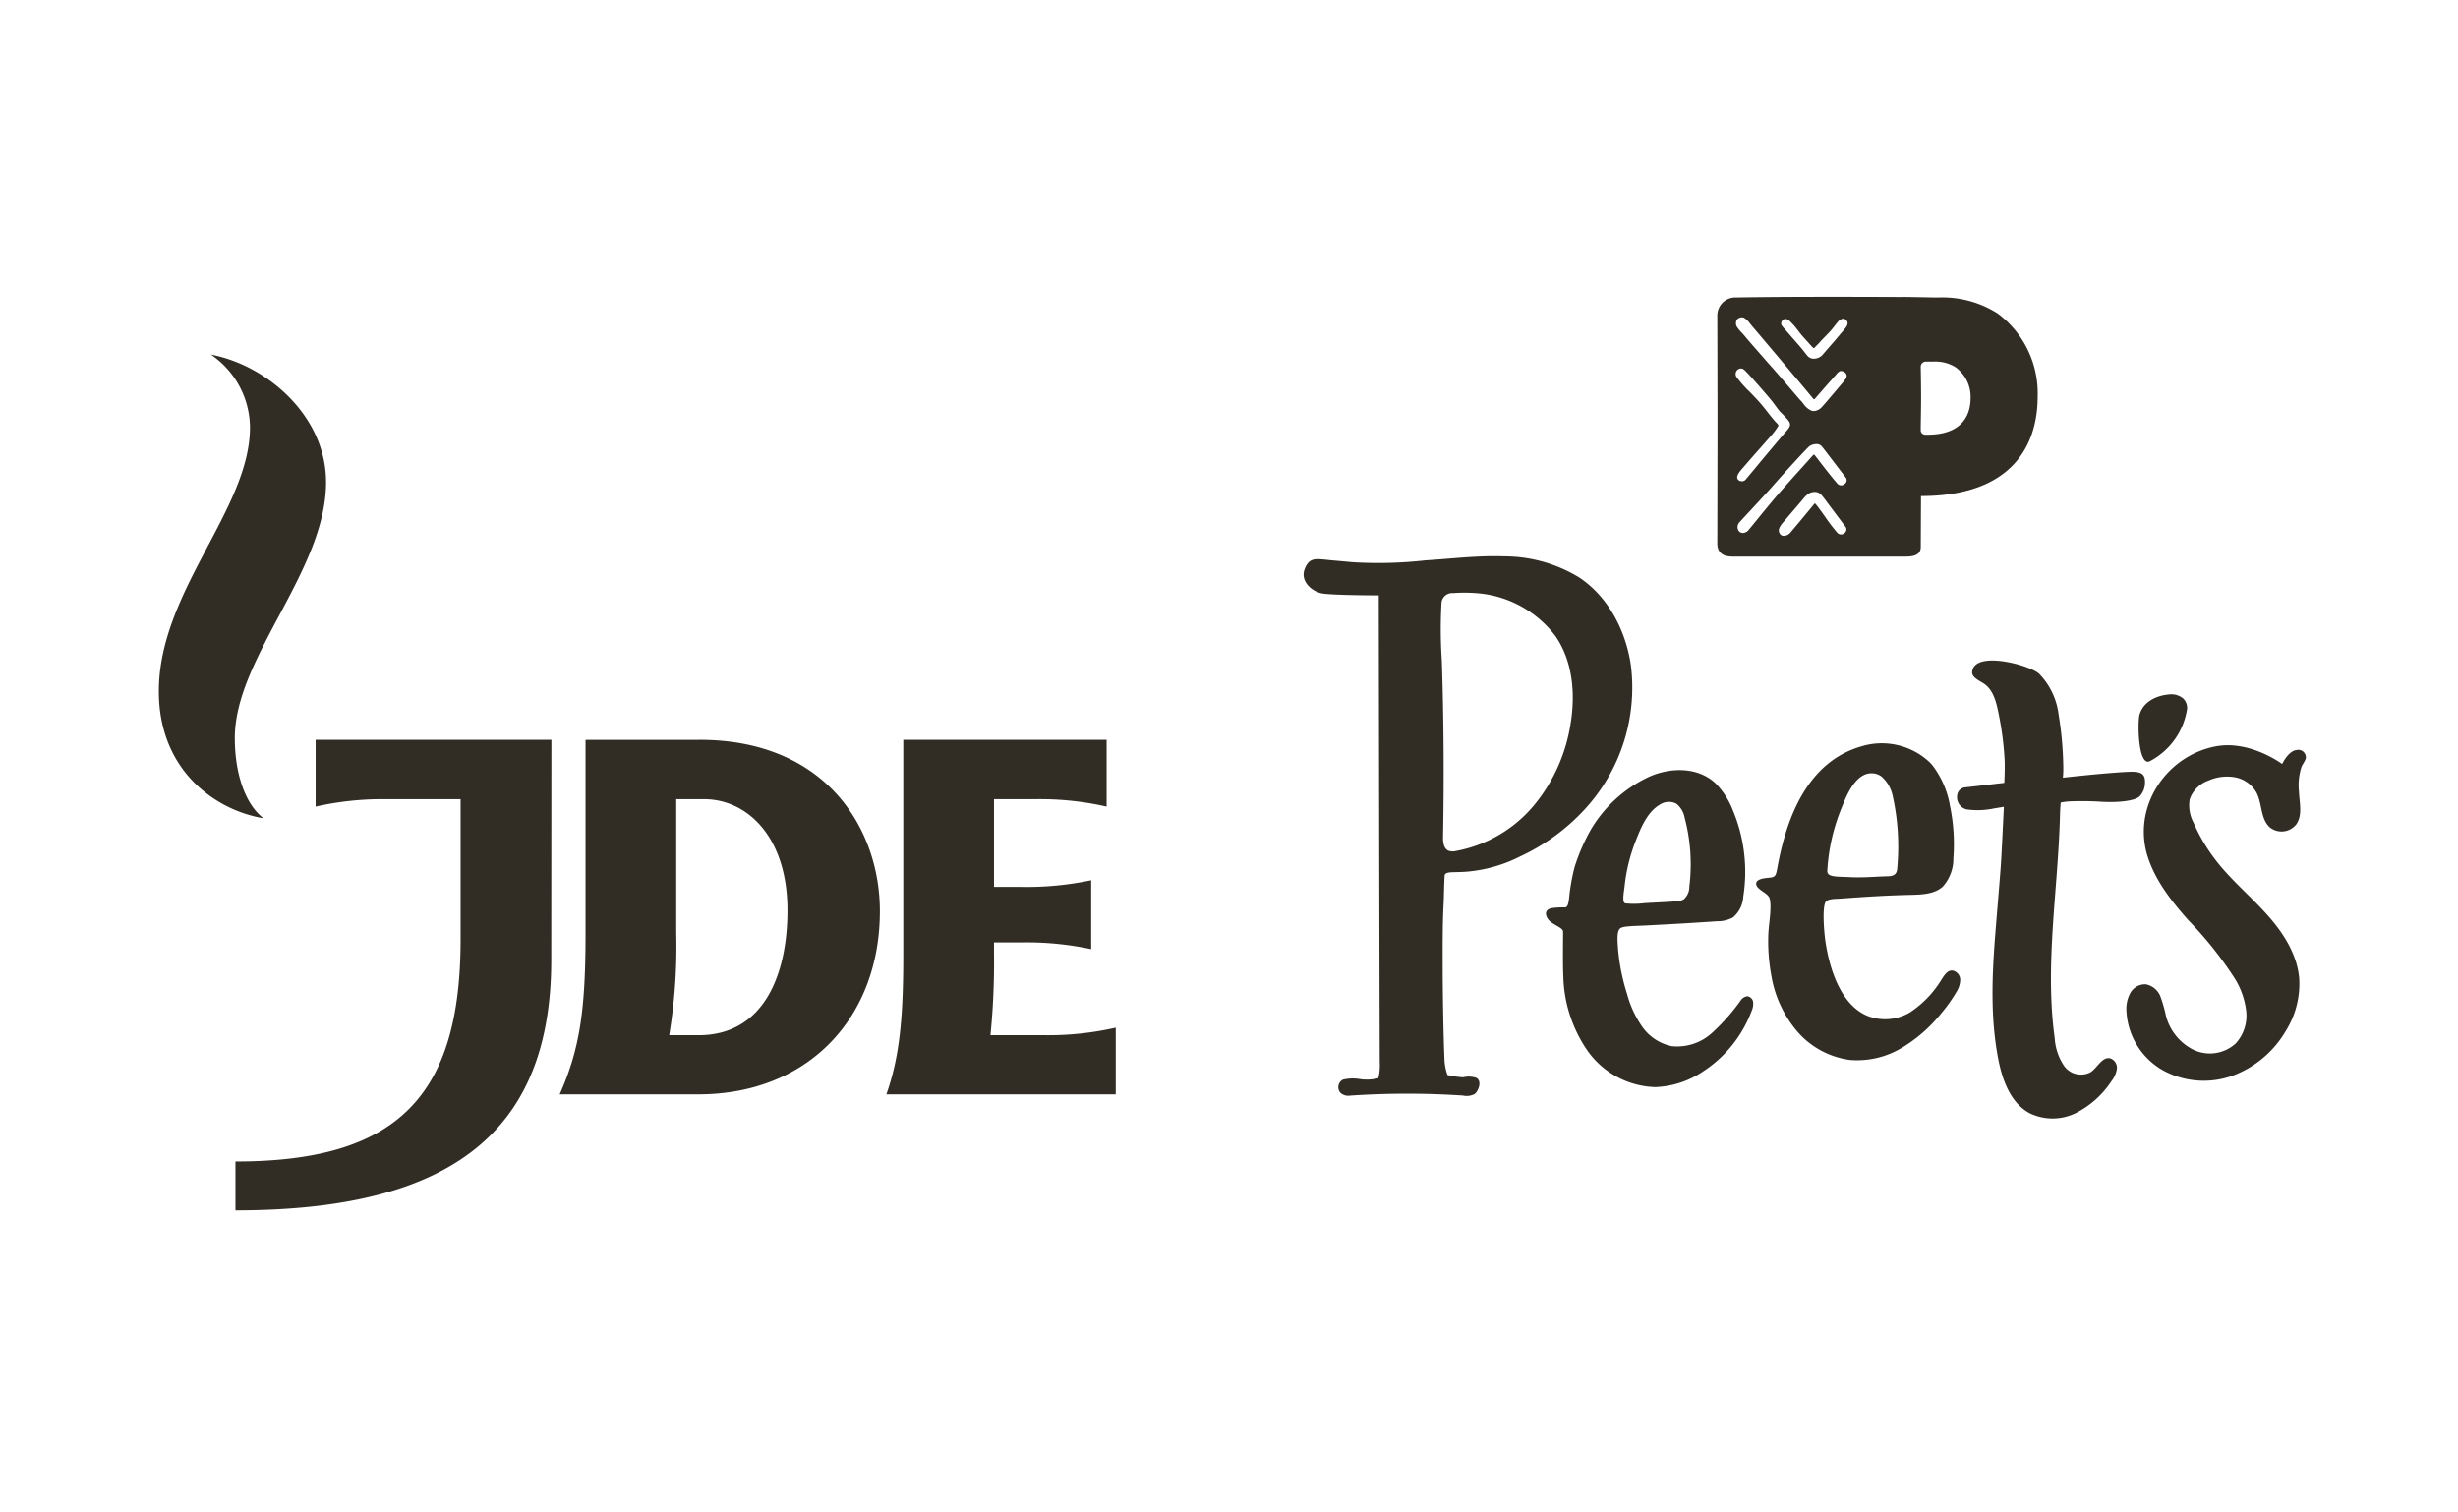<?xml version="1.0" encoding="UTF-8"?>
<svg xmlns="http://www.w3.org/2000/svg" xmlns:xlink="http://www.w3.org/1999/xlink" width="325" height="200" viewBox="0 0 325 200">
  <defs>
    <clipPath id="clip-path">
      <rect id="Rechteck_7327" data-name="Rechteck 7327" width="283.887" height="120.804" fill="none"></rect>
    </clipPath>
  </defs>
  <g id="Gruppe_9225" data-name="Gruppe 9225" transform="translate(-1221 -2522)">
    <g id="Gruppe_9185" data-name="Gruppe 9185" transform="translate(642 1913)">
      <g id="bounce_area_logo" data-name="bounce area logo" transform="translate(579 609)">
        <path id="Pfad_2605" data-name="Pfad 2605" d="M0,0H325V200H0Z" fill="rgba(232,232,232,0)"></path>
      </g>
      <g id="Gruppe_13218" data-name="Gruppe 13218" transform="translate(600 648.255)">
        <g id="Gruppe_13218-2" data-name="Gruppe 13218" transform="translate(0 0)" clip-path="url(#clip-path)">
          <path id="Pfad_45982" data-name="Pfad 45982" d="M154.7,34.807c.508.048,2.648.235,3.009.276a55.529,55.529,0,0,0,9.735-.233c3.48-.22,6.956-.659,10.439-.531a19.086,19.086,0,0,1,9.938,2.8c3.843,2.564,6.15,7.032,6.816,11.6a23.763,23.763,0,0,1-6.157,19.107,27.153,27.153,0,0,1-8.539,6.2,19.088,19.088,0,0,1-6.271,1.906c-2.22.295-3.614-.1-3.659.625-.077,1.211-.086,2.731-.13,3.582-.165,3.17-.128,6.13-.128,9.3.013,2.142.075,7.552.233,11.342a6.845,6.845,0,0,0,.4,2.115,12.834,12.834,0,0,0,2.072.306,3.1,3.1,0,0,1,1.752.077c.774.446.281,1.723-.231,2.139a2.259,2.259,0,0,1-1.536.2,111.865,111.865,0,0,0-14.942.01,1.518,1.518,0,0,1-1.286-.395,1.13,1.13,0,0,1,.34-1.72,5.738,5.738,0,0,1,2.4-.052,6.105,6.105,0,0,0,2.293-.152,7.019,7.019,0,0,0,.184-2.1c-.062-20.223-.13-61.735-.13-61.735s-5.442,0-7.3-.226c-1.5-.188-3.129-1.624-2.491-3.259.609-1.555,1.43-1.352,3.187-1.187M171.1,39.175a1.411,1.411,0,0,0-1.508,1.392,61.585,61.585,0,0,0,.052,7.59q.376,11.6.158,23.215c-.015.709.068,1.58.716,1.868a1.73,1.73,0,0,0,.984.038,17.592,17.592,0,0,0,10.246-5.948,22.259,22.259,0,0,0,4.916-10.877c.659-4,.281-8.353-2.051-11.664a14.429,14.429,0,0,0-9.719-5.545,20.322,20.322,0,0,0-3.795-.068M248.61,49.838c-1.3-1.187-8.677-3.159-8.851-.195-.04.716,1.128,1.2,1.6,1.53,1.367.951,1.682,2.865,1.985,4.38a41.284,41.284,0,0,1,.7,5.511c.073,1.106-.032,3.2-.032,3.2s-3.428.405-5.13.593a1.186,1.186,0,0,0-1.1,1.031,1.666,1.666,0,0,0,1.2,1.88,10.457,10.457,0,0,0,3.687-.125l1.282-.21s-.3,6.441-.415,7.963c-.231,3.044-.5,6.071-.738,9.114-.423,5.434-.631,10.946.422,16.326.543,2.769,1.62,5.735,4.1,7.094a6.934,6.934,0,0,0,6.15,0,12.219,12.219,0,0,0,4.7-4.208,3.4,3.4,0,0,0,.722-1.605,1.321,1.321,0,0,0-.833-1.411c-1.075-.291-1.7,1.171-2.614,1.812a2.731,2.731,0,0,1-3.506-.791,7.324,7.324,0,0,1-1.263-3.7c-1.349-9.778.453-19.666.7-29.534.025-1.032.1-1.628.1-1.628a8.549,8.549,0,0,1,1.3-.152,40.464,40.464,0,0,1,4.223.062c2.266.115,4.406-.147,4.949-.77a2.679,2.679,0,0,0,.668-1.818c.03-1.327-.8-1.452-2.45-1.366-3.177.165-8.409.763-8.409.763a12.2,12.2,0,0,0,.052-1.549,45.989,45.989,0,0,0-.616-6.79,9.348,9.348,0,0,0-2.58-5.407M280.745,61.77s-4.3-3.222-8.862-2.314c-6.606,1.317-10.982,8.12-8.906,14.587,1.017,3.164,3.129,5.853,5.33,8.346a49.169,49.169,0,0,1,6.2,7.787A10.41,10.41,0,0,1,276,94.49a5.432,5.432,0,0,1-1.395,4.237,5.06,5.06,0,0,1-5.557.851,7,7,0,0,1-3.662-4.493,18.644,18.644,0,0,0-.729-2.559A2.581,2.581,0,0,0,262.7,90.9a2.254,2.254,0,0,0-2.034,1.166,4.4,4.4,0,0,0-.507,2.387,9.561,9.561,0,0,0,4.752,7.783,11.227,11.227,0,0,0,9.2.785,13.642,13.642,0,0,0,7.144-5.991A11.8,11.8,0,0,0,283.01,90.2c-.245-3.2-2.082-6.075-4.225-8.473s-4.633-4.476-6.631-6.994a23.331,23.331,0,0,1-3.109-5.177,4.877,4.877,0,0,1-.521-3.115,4.053,4.053,0,0,1,2.5-2.485,6,6,0,0,1,3.51-.423,4.136,4.136,0,0,1,2.821,2.027c.766,1.46.521,3.447,1.735,4.564a2.466,2.466,0,0,0,3.537-.391c.833-1.2.408-2.814.348-4.273a7.952,7.952,0,0,1,.34-3.337c.181-.44.7-.976.546-1.429a.988.988,0,0,0-1.166-.774c-1.146.1-1.947,1.854-1.947,1.854m-46.187.241a12.238,12.238,0,0,1,2.271,5.314,24.767,24.767,0,0,1,.446,6.875A5.5,5.5,0,0,1,235.86,78c-1.1.982-2.719,1.037-4.193,1.075-3.234.08-5.446.215-9.35.5-.53.04-1.642-.007-1.932.44-.464.719-.224,3.971,0,5.385.535,3.462,1.98,8.214,5.549,9.688a6.425,6.425,0,0,0,5.595-.464,13.646,13.646,0,0,0,4.148-4.3c.389-.593.8-1.314,1.505-1.241a1.273,1.273,0,0,1,1,1.264A3.205,3.205,0,0,1,237.628,92a20.342,20.342,0,0,1-1.976,2.765,19.477,19.477,0,0,1-5.294,4.6,11.467,11.467,0,0,1-6.764,1.542,11.154,11.154,0,0,1-7.227-4.09,15.279,15.279,0,0,1-3.148-7,24.966,24.966,0,0,1-.411-5.49c.061-1.529.479-3.517.183-4.739-.177-.745-1.574-1.116-1.767-1.832-.208-.773,1.069-.888,1.719-.946.851-.077.871-.279,1.094-1.486,1.2-6.5,3.951-13.758,10.944-15.841a9.224,9.224,0,0,1,9.213,2.113c.127.136.247.272.365.416m-6.793,1.414a2.1,2.1,0,0,0-.889-.388c-2.4-.426-3.7,2.813-4.378,4.533a25.537,25.537,0,0,0-1.893,8.369c.007.825,1.254.707,3.114.8,1.637.083,3.283-.08,4.92-.122.788-.02,1.184-.3,1.216-1.1a30.806,30.806,0,0,0-.621-9.608,4.658,4.658,0,0,0-1.469-2.486m-21.832,1.011a10.448,10.448,0,0,1,2.183,3.449A21.065,21.065,0,0,1,209.5,79.3a3.876,3.876,0,0,1-1.368,2.767,4.251,4.251,0,0,1-2.069.5c-3.483.233-5.736.369-9.6.564-1.474.075-2.932.059-3.274.405-.434.435-.333,1.6-.231,2.919a27.207,27.207,0,0,0,1.179,5.735,13.872,13.872,0,0,0,2,4.325,6.339,6.339,0,0,0,3.9,2.572,6.839,6.839,0,0,0,5.285-1.716,26.631,26.631,0,0,0,3.793-4.273,1.3,1.3,0,0,1,.886-.613.877.877,0,0,1,.8.769,2.293,2.293,0,0,1-.2,1.176,16.378,16.378,0,0,1-6.426,8,11.976,11.976,0,0,1-6.336,2.071,11.382,11.382,0,0,1-8.938-4.814,18.085,18.085,0,0,1-3.2-9.881c-.078-1.524-.029-4.345-.029-5.872,0-.566-1.547-.926-2.027-1.7-.564-.9,0-1.279.438-1.387a9.785,9.785,0,0,1,1.848-.107c.566,0,.523-1.535.669-2.321a26.658,26.658,0,0,1,.587-2.989,25.477,25.477,0,0,1,2.2-5.054,17.577,17.577,0,0,1,7.6-6.886c2.692-1.229,6.1-1.342,8.429.483a6.7,6.7,0,0,1,.535.468m-5.3,2.581a2.146,2.146,0,0,0-2.146.1c-1.694.974-2.536,3.059-3.216,4.783a23.013,23.013,0,0,0-1.487,6.05c-.08.772-.371,2.116.093,2.246a10.791,10.791,0,0,0,2.525-.025c1.578-.1,2.567-.12,4.141-.24a2.251,2.251,0,0,0,1.051-.256,2.195,2.195,0,0,0,.756-1.7,24.08,24.08,0,0,0-.625-9.121,3,3,0,0,0-1.091-1.83m67.031-13.9a2.436,2.436,0,0,0-1.893-.552c-1.664.136-3.422.967-3.9,2.689-.273.988-.2,6.641,1.282,6.175a9.361,9.361,0,0,0,5.014-7,1.742,1.742,0,0,0-.505-1.311M233.872,18.231h-.335a.61.61,0,0,1-.577-.678c0-.871.048-2.541.048-4.159,0-2.125-.048-4.158-.048-4.158a.677.677,0,0,1,.679-.678h1.082a5.01,5.01,0,0,1,2.885.775,4.85,4.85,0,0,1,1.945,4.08c0,1.442-.485,4.816-5.679,4.816m-11.12-13.8-.034.042c-.183.21-.361.423-.559.661l-.023.027c-.218.26-.442.534-.671.794-.466.528-.956,1.094-1.5,1.73a1.594,1.594,0,0,1-1.134.5,1.116,1.116,0,0,1-.867-.408c-.13-.149-.252-.311-.372-.466-.1-.131-.2-.26-.3-.385-.328-.394-.671-.783-1-1.159l-.011-.013c-.253-.288-.514-.583-.774-.888-.107-.125-.22-.251-.333-.376-.172-.195-.356-.4-.517-.606a.543.543,0,0,1,.075-.816.5.5,0,0,1,.435-.13.9.9,0,0,1,.391.19c.092.077.5.492.671.691s.353.438.53.668.355.46.528.663c.124.145.256.29.371.415l.013.013c.114.125.232.256.345.385.1.113.6.666.729.781a.132.132,0,0,0,.086.032.116.116,0,0,0,.077-.039c.109-.122.225-.24.338-.353l.015-.013c.12-.118.243-.24.358-.372.24-.281.5-.539.745-.789s.491-.5.726-.766c.165-.19.322-.39.458-.568s.288-.37.446-.55a1.113,1.113,0,0,1,.675-.435.519.519,0,0,1,.386.143h0l.01.01.011.007,0,0c.453.409.122.867-.321,1.38m.033,6.746-.038.048c-.238.278-.559.656-.9,1.062l-.05.062c-.783.924-1.67,1.972-1.913,2.216a1.493,1.493,0,0,1-1.058.537.945.945,0,0,1-.389-.082,2.636,2.636,0,0,1-1.021-.917,4.819,4.819,0,0,0-.423-.483c-.458-.528-.926-1.08-1.382-1.61l-.057-.068c-.955-1.119-1.936-2.267-2.837-3.264-.346-.4-.709-.812-1.059-1.209l-.023-.029c-.713-.811-1.449-1.647-2.088-2.425-.089-.1-.19-.21-.29-.313a3.887,3.887,0,0,1-.518-.623.86.86,0,0,1-.2-.716.648.648,0,0,1,.3-.514.879.879,0,0,1,.745-.09,2.625,2.625,0,0,1,.772.741c.057.068.107.131.152.185.068.077,6.952,8.206,8.258,9.811a.111.111,0,0,0,.088.043.127.127,0,0,0,.088-.04l.338-.385c.51-.586,1.461-1.678,1.9-2.16l.178-.206c.112-.131.225-.258.4-.453l.083-.1a1.247,1.247,0,0,1,.478-.383l.01,0a.868.868,0,0,1,.749.344c.208.367.018.643-.295,1.021m.117,13.568a.671.671,0,0,1-.968-.048c-.756-.874-1.48-1.813-2.18-2.717-.278-.36-.554-.713-.829-1.066a.107.107,0,0,0-.088-.042.1.1,0,0,0-.088.039c-.057.065-.358.4-.77.858-1.066,1.182-3.052,3.385-4.042,4.534-.729.845-2.221,2.677-3.113,3.772l-.671.82a1.046,1.046,0,0,1-.713.331.517.517,0,0,1-.061,0,.681.681,0,0,1-.505-.31.906.906,0,0,1,.108-1.087c.14-.161.657-.718,1.257-1.364,1.046-1.129,2.478-2.674,3.159-3.455,1.456-1.669,4.606-5.1,4.861-5.272a1.726,1.726,0,0,1,.886-.271.947.947,0,0,1,.751.323c.157.19.9,1.166,1.622,2.11l.02.027c.566.741,1.148,1.508,1.487,1.94a.6.6,0,0,1-.124.876m-.027,6.5a.666.666,0,0,1-.958-.056,24.611,24.611,0,0,1-1.61-2.117c-.4-.568-.813-1.151-1.25-1.689a.105.105,0,0,0-.087-.043.112.112,0,0,0-.09.043c-.876,1.1-3.046,3.677-3.17,3.818a1.174,1.174,0,0,1-.831.41.192.192,0,0,1-.037,0,.6.6,0,0,1-.486-.253c-.392-.54.013-1.081.541-1.681.048-.056.1-.111.14-.163q.571-.669,1.144-1.338l.045-.055q.608-.71,1.214-1.42l.02-.025a3.316,3.316,0,0,1,.656-.641,1.57,1.57,0,0,1,.813-.233,1.137,1.137,0,0,1,.863.355,12.33,12.33,0,0,1,.776.992l.03.04c.088.12.174.238.258.347q.489.647.971,1.295l.113.15q.523.7,1.051,1.4a.591.591,0,0,1-.118.862M209.4,22.667c.054-.059.1-.112.14-.159.473-.564,1.54-1.773,2.4-2.744l.015-.015c.613-.7,1.141-1.3,1.309-1.494a8.433,8.433,0,0,0,.876-1.2c.025-.111-.086-.235-.323-.471l-.012-.013a.629.629,0,0,1-.07-.07c-.383-.442-.7-.841-1-1.229s-.621-.793-1.009-1.239c-.338-.392-.863-.936-1.368-1.465a15.312,15.312,0,0,1-1.775-2,.749.749,0,0,1,.168-.933.717.717,0,0,1,.446-.161.585.585,0,0,1,.322.093c.4.27,2.629,2.844,3.64,4.046.2.238.385.492.566.741s.37.508.573.75c.1.118.213.228.322.334a3.86,3.86,0,0,1,.308.317c.063.075.136.152.221.24a2.482,2.482,0,0,1,.487.646c.168.418-.147.776-.453,1.125l-.088.1c-1.069,1.236-2.9,3.437-4.11,4.894l-.01.013c-.643.77-1.152,1.382-1.2,1.434a.64.64,0,0,1-.462.175.772.772,0,0,1-.165-.017.565.565,0,0,1-.434-.355c-.14-.4.378-.989.688-1.34M243.127,2.195A13.6,13.6,0,0,0,235.3.087c-1.137,0-4.1-.089-4.949-.064,0,0-14.5-.083-21.765.064a2.386,2.386,0,0,0-2.52,2.327s.027,10.578.027,14.205c0,3.994-.027,15.974-.027,15.974,0,1.757,1.5,1.757,2.19,1.757h22.587c.7,0,2.122,0,2.122-1.261l.031-6.747c14.1,0,15.42-9.164,15.42-13.074a13.154,13.154,0,0,0-5.285-11.072M13.853,68.952c-2.223-1.653-3.806-5.52-3.806-10.626,0-10.624,12.064-22.111,12.064-33.815,0-8.826-7.9-15.507-15.225-16.872a11.738,11.738,0,0,1,5.167,9.616C12.053,28.1,0,38.943,0,52.165c0,10.393,7.393,15.71,13.853,16.787m6.879-1.541a39.815,39.815,0,0,1,9.252-.983H39.9V84.937c0,20.737-8.328,29.4-29.769,29.4V120.8c29.138,0,41.757-10.844,41.757-33.136l.018-29.09H20.732ZM71.359,97.634H67.482a72.1,72.1,0,0,0,.931-13.5V66.427h3.668c5.732,0,11.039,5,11.039,14.7,0,8.306-3.009,16.512-11.761,16.512m.128-39.058H56.421V84.119c0,10.2-.759,15.336-3.42,21.341H71.314c14.6,0,24.024-10.191,24.024-24.229,0-10.869-7.106-22.655-23.851-22.655M117.28,97.636h-7.32a96.412,96.412,0,0,0,.468-10.8V85.365h3.6a40.8,40.8,0,0,1,9.25.891V77.144a41.1,41.1,0,0,1-9.25.881h-3.6v-11.6h5.652a39.714,39.714,0,0,1,9.238.984V58.578H98.433V87.084c0,8.494-.521,13.475-2.236,18.377h30.328V96.639a40.028,40.028,0,0,1-9.245,1" transform="translate(0 0)" fill="#312d25"></path>
        </g>
      </g>
    </g>
  </g>
</svg>
